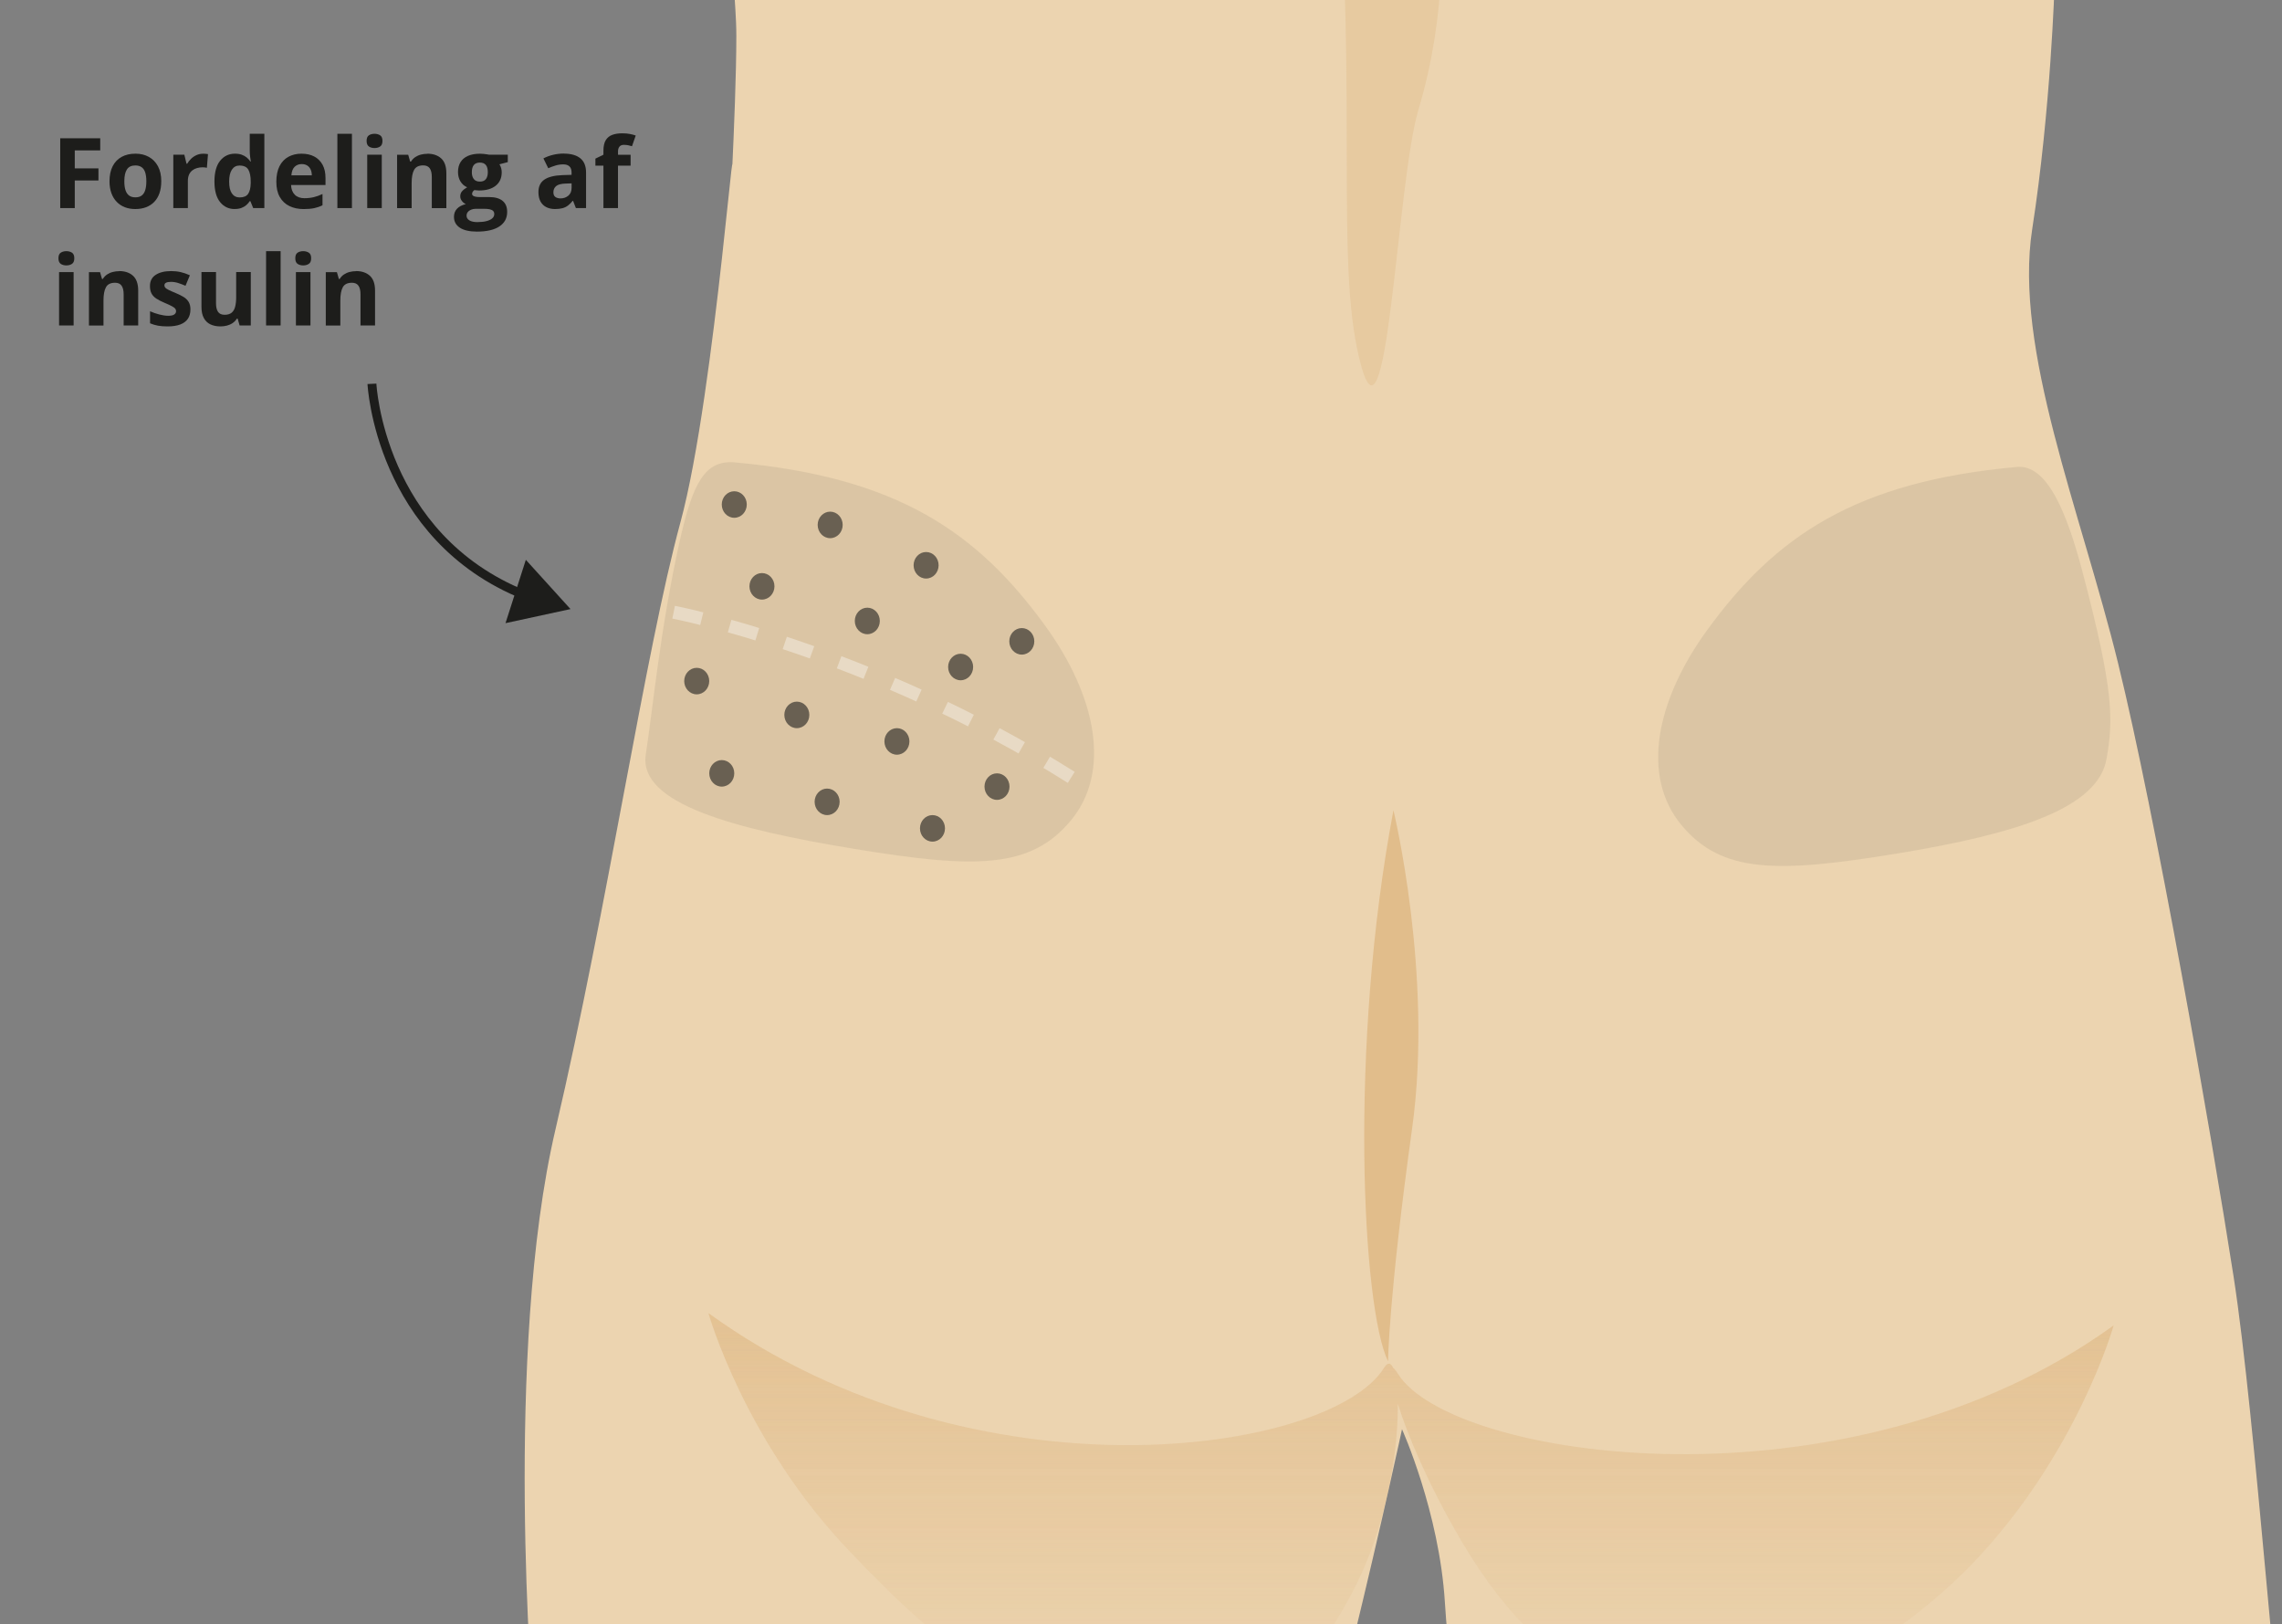 <?xml version="1.0" encoding="UTF-8"?><svg xmlns="http://www.w3.org/2000/svg" xmlns:xlink="http://www.w3.org/1999/xlink" viewBox="0 0 770 548"><rect x="0" y="0" width="770" height="548" fill="#808080" stroke="none"/><defs><clipPath id="clippath"><rect x="-102.82" y="-155.61" width="1063.82" height="876.61" fill="none"/></clipPath><clipPath id="clippath-1"><rect x="-102.82" y="-155.61" width="1063.82" height="876.61" fill="none"/></clipPath><clipPath id="clippath-3"><rect x="199.37" y="141.66" width="188.16" height="151.04" fill="none"/></clipPath><clipPath id="clippath-4"><rect x="220.67" y="428.75" width="510.9" height="159.23" fill="none"/></clipPath><filter id="luminosity-noclip-2" x="214.28" y="408.26" width="523.67" height="200.2" color-interpolation-filters="sRGB" filterUnits="userSpaceOnUse"><feFlood flood-color="#fff" result="bg"/><feBlend in="SourceGraphic" in2="bg"/></filter><linearGradient id="Ikke-navngivet_forløb_2" x1="21.06" y1="557.42" x2="23.98" y2="557.42" gradientTransform="translate(-18874.22 -284.03) rotate(90) scale(34.71 -34.71)" gradientUnits="userSpaceOnUse"><stop offset="0" stop-color="#fff"/><stop offset="1" stop-color="#000"/></linearGradient><mask id="mask" x="214.28" y="408.26" width="523.67" height="200.2" maskUnits="userSpaceOnUse"><g filter="url(#luminosity-noclip-2)"><rect x="217.68" y="418.56" width="516.88" height="179.6" transform="translate(-20.02 19.52) rotate(-2.3)" fill="url(#Ikke-navngivet_forløb_2)"/></g></mask><clipPath id="clippath-5"><rect x="220.67" y="428.75" width="510.9" height="159.23" fill="none"/></clipPath><linearGradient id="Ikke-navngivet_forløb_35" x1="476.12" y1="585.94" x2="476.12" y2="443.03" gradientUnits="userSpaceOnUse"><stop offset="0" stop-color="#daad73" stop-opacity="0"/><stop offset=".14" stop-color="#daad73" stop-opacity=".11"/><stop offset=".42" stop-color="#daad73" stop-opacity=".38"/><stop offset=".83" stop-color="#daad73" stop-opacity=".81"/><stop offset="1" stop-color="#daad73"/></linearGradient><clipPath id="clippath-6"><rect x="541.14" y="143.22" width="189.33" height="151.01" fill="none"/></clipPath><clipPath id="clippath-7"><rect x="-102.82" y="-155.61" width="1063.82" height="876.61" fill="none"/></clipPath><clipPath id="clippath-9"><rect x="-102.82" y="-155.61" width="1063.82" height="876.61" fill="none"/></clipPath><clipPath id="clippath-10"><rect x="204.56" y="204.86" width="61.06" height="32.34" fill="none"/></clipPath><clipPath id="clippath-11"><rect x="200.59" y="183.95" width="188.35" height="83.11" fill="none"/></clipPath><clipPath id="clippath-12"><rect x="213" y="235.99" width="61.06" height="32.34" fill="none"/></clipPath><clipPath id="clippath-13"><rect x="238.34" y="216.26" width="61.06" height="32.34" fill="none"/></clipPath><clipPath id="clippath-14"><rect x="248.56" y="245.6" width="61.06" height="32.34" fill="none"/></clipPath><clipPath id="clippath-15"><rect x="272.11" y="225.21" width="61.06" height="32.34" fill="none"/></clipPath><clipPath id="clippath-16"><rect x="284.1" y="254.55" width="61.06" height="32.34" fill="none"/></clipPath><clipPath id="clippath-17"><rect x="305.88" y="240.46" width="61.06" height="32.34" fill="none"/></clipPath><clipPath id="clippath-18"><rect x="249.59" y="152.17" width="61.06" height="32.34" fill="none"/></clipPath><clipPath id="clippath-19"><rect x="217.23" y="145.29" width="61.06" height="32.34" fill="none"/></clipPath><clipPath id="clippath-20"><rect x="281.95" y="165.79" width="61.06" height="32.34" fill="none"/></clipPath><clipPath id="clippath-21"><rect x="293.6" y="200.11" width="61.06" height="32.34" fill="none"/></clipPath><clipPath id="clippath-22"><rect x="226.57" y="172.88" width="61.06" height="32.34" fill="none"/></clipPath><clipPath id="clippath-23"><rect x="262.12" y="184.57" width="61.06" height="32.34" fill="none"/></clipPath><clipPath id="clippath-24"><rect x="314.25" y="191.45" width="61.06" height="32.34" fill="none"/></clipPath><linearGradient id="Ikke-navngivet_forløb_39" x1="476.12" y1="585.94" x2="476.12" y2="443.03" gradientUnits="userSpaceOnUse"><stop offset="0" stop-color="#daad73" stop-opacity="0"/><stop offset=".13" stop-color="#daad73" stop-opacity=".02"/><stop offset=".27" stop-color="#daad73" stop-opacity=".08"/><stop offset=".4" stop-color="#daad73" stop-opacity=".17"/><stop offset=".54" stop-color="#daad73" stop-opacity=".3"/><stop offset=".68" stop-color="#daad73" stop-opacity=".47"/><stop offset=".82" stop-color="#daad73" stop-opacity=".68"/><stop offset=".96" stop-color="#daad73" stop-opacity=".93"/><stop offset="1" stop-color="#daad73"/></linearGradient></defs><g isolation="isolate"><g id="hofte"><g><path d="M25.23,70.21h-4.91v-23.56h13.5v4.09h-8.59v6.07h7.99v4.08h-7.99v9.31Z" fill="#1d1d1b"/><path d="M54.41,61.17c0,1.5-.2,2.84-.6,4-.4,1.16-.99,2.14-1.76,2.94-.77,.8-1.69,1.4-2.77,1.81-1.08,.41-2.3,.61-3.65,.61-1.27,0-2.43-.2-3.49-.61s-1.98-1.01-2.75-1.81c-.78-.8-1.38-1.78-1.8-2.94-.42-1.16-.64-2.49-.64-4,0-2,.35-3.69,1.06-5.08s1.72-2.44,3.03-3.16,2.87-1.08,4.69-1.08c1.69,0,3.18,.36,4.49,1.08,1.3,.72,2.33,1.77,3.08,3.16s1.12,3.08,1.12,5.08Zm-12.46,0c0,1.18,.13,2.18,.39,2.98s.66,1.41,1.21,1.82,1.26,.61,2.14,.61,1.58-.2,2.12-.61,.94-1.02,1.19-1.82,.38-1.8,.38-2.98-.13-2.18-.38-2.97c-.25-.79-.65-1.38-1.2-1.78s-1.26-.6-2.14-.6c-1.3,0-2.24,.45-2.83,1.34-.59,.89-.88,2.23-.88,4.01Z" fill="#1d1d1b"/><path d="M68.52,51.86c.25,0,.53,.01,.86,.04,.33,.03,.59,.06,.8,.1l-.37,4.61c-.16-.05-.39-.09-.68-.12-.3-.03-.55-.04-.77-.04-.63,0-1.25,.08-1.84,.24-.6,.16-1.13,.42-1.6,.78s-.85,.83-1.12,1.42c-.27,.59-.41,1.3-.41,2.15v9.17h-4.91v-18.01h3.72l.73,3.03h.24c.35-.61,.8-1.17,1.33-1.68,.53-.51,1.14-.92,1.82-1.22,.68-.31,1.42-.46,2.22-.46Z" fill="#1d1d1b"/><path d="M79.16,70.53c-2.01,0-3.64-.79-4.91-2.36-1.26-1.57-1.89-3.89-1.89-6.94s.64-5.42,1.92-7c1.28-1.58,2.95-2.38,5.01-2.38,.86,0,1.62,.12,2.27,.35s1.22,.55,1.7,.95,.88,.84,1.22,1.34h.16c-.06-.34-.14-.85-.23-1.52-.09-.67-.14-1.36-.14-2.07v-5.77h4.93v25.07h-3.77l-.95-2.34h-.21c-.31,.49-.7,.94-1.17,1.35-.47,.4-1.02,.72-1.67,.96s-1.4,.35-2.27,.35Zm1.72-3.92c1.34,0,2.29-.4,2.84-1.2,.55-.8,.85-2.01,.88-3.62v-.53c0-1.75-.27-3.09-.81-4.02s-1.54-1.39-3-1.39c-1.08,0-1.93,.47-2.55,1.4s-.92,2.28-.92,4.04,.31,3.09,.93,3.98,1.49,1.34,2.62,1.34Z" fill="#1d1d1b"/><path d="M101.76,51.86c1.67,0,3.1,.32,4.3,.96,1.2,.64,2.13,1.57,2.79,2.78s.98,2.7,.98,4.45v2.38h-11.62c.05,1.39,.47,2.47,1.25,3.26,.78,.79,1.86,1.18,3.25,1.18,1.15,0,2.2-.12,3.16-.35s1.94-.59,2.95-1.06v3.8c-.89,.44-1.82,.76-2.8,.97-.97,.2-2.15,.31-3.54,.31-1.8,0-3.4-.33-4.79-1s-2.48-1.68-3.27-3.05c-.79-1.36-1.18-3.08-1.18-5.16s.36-3.86,1.07-5.26c.71-1.4,1.71-2.45,2.99-3.16,1.28-.7,2.77-1.06,4.46-1.06Zm.03,3.5c-.96,0-1.75,.31-2.38,.92-.63,.61-.99,1.57-1.09,2.88h6.9c-.01-.73-.14-1.38-.39-1.95-.25-.57-.63-1.02-1.13-1.35-.5-.33-1.14-.5-1.91-.5Z" fill="#1d1d1b"/><path d="M118.75,70.21h-4.91v-25.07h4.91v25.07Z" fill="#1d1d1b"/><path d="M126.37,45.14c.73,0,1.36,.17,1.89,.51,.53,.34,.79,.97,.79,1.89s-.26,1.54-.79,1.89c-.53,.35-1.15,.52-1.89,.52s-1.37-.17-1.89-.52c-.52-.35-.78-.98-.78-1.89s.26-1.56,.78-1.89c.52-.34,1.15-.51,1.89-.51Zm2.45,7.06v18.01h-4.91v-18.01h4.91Z" fill="#1d1d1b"/><path d="M144.21,51.86c1.92,0,3.47,.52,4.64,1.57,1.17,1.05,1.76,2.73,1.76,5.04v11.75h-4.91v-10.52c0-1.29-.23-2.26-.7-2.92-.47-.66-1.2-.98-2.2-.98-1.5,0-2.53,.51-3.08,1.53s-.82,2.49-.82,4.42v8.48h-4.91v-18.01h3.75l.66,2.3h.27c.39-.62,.87-1.13,1.44-1.51s1.21-.67,1.92-.85c.7-.18,1.43-.27,2.18-.27Z" fill="#1d1d1b"/><path d="M160.93,78.14c-2.51,0-4.43-.44-5.76-1.31-1.33-.88-1.99-2.1-1.99-3.68,0-1.08,.34-1.99,1.02-2.72s1.67-1.25,2.98-1.56c-.5-.21-.95-.57-1.32-1.06-.38-.49-.56-1.01-.56-1.55,0-.69,.2-1.26,.6-1.72s.97-.91,1.72-1.35c-.95-.41-1.69-1.06-2.25-1.97-.55-.9-.83-1.97-.83-3.19,0-1.31,.29-2.42,.86-3.34,.57-.92,1.41-1.62,2.51-2.1,1.1-.48,2.44-.73,4.02-.73,.33,0,.72,.02,1.16,.06s.85,.09,1.22,.15c.37,.05,.62,.1,.75,.13h6.28v2.5l-2.82,.73c.26,.4,.45,.82,.58,1.27s.19,.93,.19,1.43c0,1.93-.67,3.44-2.02,4.52-1.35,1.08-3.22,1.62-5.62,1.62-.57-.03-1.11-.08-1.61-.13-.25,.19-.44,.4-.56,.61s-.19,.44-.19,.68,.1,.43,.3,.59c.2,.16,.5,.27,.9,.35,.4,.08,.9,.12,1.51,.12h3.06c1.98,0,3.48,.42,4.52,1.27,1.04,.85,1.55,2.09,1.55,3.74,0,2.11-.88,3.74-2.63,4.9-1.76,1.16-4.28,1.74-7.56,1.74Zm.21-3.21c1.17,0,2.18-.11,3.02-.33,.84-.22,1.49-.53,1.94-.93,.45-.4,.68-.88,.68-1.44,0-.45-.13-.81-.39-1.07-.26-.26-.66-.45-1.19-.56-.53-.11-1.21-.16-2.04-.16h-2.55c-.6,0-1.14,.1-1.62,.29s-.86,.46-1.14,.81-.42,.75-.42,1.22c0,.68,.32,1.21,.97,1.6s1.56,.58,2.73,.58Zm.79-13.66c.92,0,1.6-.28,2.03-.85s.64-1.34,.64-2.32c0-1.08-.22-1.9-.67-2.44-.45-.54-1.11-.81-2.01-.81s-1.58,.27-2.03,.81c-.45,.54-.68,1.36-.68,2.44,0,.98,.22,1.75,.67,2.32s1.13,.85,2.04,.85Z" fill="#1d1d1b"/><path d="M190.26,51.83c2.42,0,4.27,.53,5.56,1.58s1.93,2.65,1.93,4.8v12h-3.43l-.95-2.45h-.13c-.52,.64-1.04,1.17-1.58,1.58s-1.15,.71-1.85,.9-1.55,.29-2.55,.29c-1.06,0-2.02-.2-2.86-.61s-1.51-1.03-1.99-1.88-.73-1.92-.73-3.21c0-1.91,.67-3.32,2.01-4.23s3.36-1.41,6.04-1.51l3.13-.1v-.79c0-.95-.25-1.64-.74-2.08s-1.18-.66-2.06-.66-1.72,.12-2.56,.37-1.68,.56-2.51,.93l-1.63-3.32c.96-.5,2.03-.9,3.21-1.19,1.19-.29,2.41-.44,3.68-.44Zm2.61,10.04l-1.9,.06c-1.59,.04-2.69,.33-3.31,.85s-.93,1.22-.93,2.08c0,.75,.22,1.29,.66,1.6s1.02,.48,1.72,.48c1.05,0,1.94-.31,2.67-.93,.73-.62,1.09-1.51,1.09-2.66v-1.48Z" fill="#1d1d1b"/><path d="M212.77,55.89h-4.25v14.32h-4.91v-14.32h-2.71v-2.37l2.71-1.32v-1.32c0-1.54,.26-2.73,.78-3.58,.52-.85,1.26-1.46,2.21-1.8,.95-.35,2.08-.52,3.38-.52,.96,0,1.83,.08,2.61,.23s1.42,.33,1.92,.52l-1.26,3.61c-.38-.12-.78-.23-1.22-.32s-.95-.15-1.51-.15c-.69,0-1.19,.21-1.51,.62-.32,.41-.48,.94-.48,1.59v1.13h4.25v3.69Z" fill="#1d1d1b"/><path d="M22.39,84.74c.73,0,1.36,.17,1.89,.51,.53,.34,.79,.97,.79,1.89s-.26,1.54-.79,1.89c-.53,.35-1.15,.52-1.89,.52s-1.37-.17-1.89-.52c-.52-.35-.78-.98-.78-1.89s.26-1.56,.78-1.89c.52-.34,1.15-.51,1.89-.51Zm2.45,7.06v18.01h-4.91v-18.01h4.91Z" fill="#1d1d1b"/><path d="M40.23,91.46c1.92,0,3.47,.52,4.64,1.57,1.17,1.05,1.76,2.73,1.76,5.04v11.75h-4.91v-10.52c0-1.29-.23-2.26-.7-2.92-.47-.66-1.2-.98-2.2-.98-1.5,0-2.53,.51-3.08,1.53s-.82,2.49-.82,4.42v8.48h-4.91v-18.01h3.75l.66,2.3h.27c.39-.62,.87-1.13,1.44-1.51s1.21-.67,1.92-.85c.7-.18,1.43-.27,2.18-.27Z" fill="#1d1d1b"/><path d="M64.25,104.46c0,1.22-.29,2.26-.86,3.1-.57,.84-1.43,1.48-2.57,1.92-1.14,.43-2.56,.65-4.25,.65-1.26,0-2.33-.08-3.23-.24s-1.8-.43-2.71-.81v-4.06c.98,.44,2.03,.8,3.15,1.09,1.12,.29,2.11,.43,2.96,.43,.96,0,1.64-.14,2.05-.43,.41-.28,.62-.66,.62-1.12,0-.3-.08-.57-.25-.81-.17-.24-.52-.52-1.07-.82-.55-.31-1.41-.71-2.58-1.2-1.13-.47-2.05-.95-2.78-1.43-.72-.48-1.26-1.06-1.61-1.72-.35-.66-.52-1.5-.52-2.52,0-1.67,.65-2.92,1.94-3.76s3.03-1.27,5.2-1.27c1.12,0,2.18,.11,3.2,.34,1.01,.23,2.06,.59,3.13,1.08l-1.48,3.54c-.89-.39-1.73-.7-2.52-.95-.79-.25-1.59-.37-2.41-.37-.72,0-1.26,.1-1.63,.29s-.55,.49-.55,.89c0,.29,.09,.55,.28,.77s.55,.48,1.1,.75c.54,.27,1.34,.63,2.39,1.06,1.02,.42,1.91,.86,2.66,1.31s1.33,1.02,1.74,1.69c.41,.67,.61,1.54,.61,2.6Z" fill="#1d1d1b"/><path d="M84.62,91.8v18.01h-3.77l-.66-2.3h-.26c-.39,.61-.87,1.11-1.45,1.5s-1.22,.67-1.92,.85-1.42,.27-2.18,.27c-1.29,0-2.41-.23-3.37-.68-.96-.46-1.7-1.17-2.23-2.14-.53-.97-.8-2.22-.8-3.77v-11.75h4.91v10.52c0,1.29,.23,2.26,.69,2.92s1.2,.98,2.21,.98,1.78-.23,2.35-.69c.57-.46,.97-1.13,1.2-2.01,.23-.89,.35-1.97,.35-3.25v-8.48h4.91Z" fill="#1d1d1b"/><path d="M94.69,109.81h-4.91v-25.07h4.91v25.07Z" fill="#1d1d1b"/><path d="M102.31,84.74c.73,0,1.36,.17,1.89,.51,.53,.34,.79,.97,.79,1.89s-.26,1.54-.79,1.89c-.53,.35-1.15,.52-1.89,.52s-1.37-.17-1.89-.52c-.52-.35-.78-.98-.78-1.89s.26-1.56,.78-1.89c.52-.34,1.15-.51,1.89-.51Zm2.45,7.06v18.01h-4.91v-18.01h4.91Z" fill="#1d1d1b"/><path d="M120.15,91.46c1.92,0,3.47,.52,4.64,1.57,1.17,1.05,1.76,2.73,1.76,5.04v11.75h-4.91v-10.52c0-1.29-.23-2.26-.7-2.92-.47-.66-1.2-.98-2.2-.98-1.5,0-2.53,.51-3.08,1.53s-.82,2.49-.82,4.42v8.48h-4.91v-18.01h3.75l.66,2.3h.27c.39-.62,.87-1.13,1.44-1.51s1.21-.67,1.92-.85c.7-.18,1.43-.27,2.18-.27Z" fill="#1d1d1b"/></g><g clip-path="url(#clippath)"><g clip-path="url(#clippath-1)"><path d="M246.59,67.17c2.72-48.16-5.03,65.08-16.99,109.04-11.95,43.96-24.54,129.57-42.15,204.77-17.62,75.2-7.55,194.51-7.55,194.51,0,0,49.07,38.32,110.73,38.32s94.37,.87,122.05-6.07c27.68-6.94,32.72-8.1,43.41-52.06,10.69-43.96,16.98-73.46,16.98-73.46,0,0,12.59,27.91,14.47,58.42,1.89,30.51,9.44,73.17,9.44,73.17,0,0,110.73,24.01,162.32,15.91,51.59-8.1,117.02-10.99,113.24-24.3-3.77-13.3-11.33-126.1-18.87-174.69-7.55-48.59-26.42-155.88-39.01-207.09-12.58-51.21-35.23-105.86-28.94-146.35,6.29-40.49,7.55-82.72,7.55-82.72,0,0,.73-7.84-.45-27.28-1.24-20.49-372,9.92-412.9,5.87-40.89-4.05-31.46,13.88-31.46,39.05s-3.15,77.22-1.89,54.95" fill="#ecd4b0"/><g mix-blend-mode="multiply" opacity=".08"><g clip-path="url(#clippath-3)"><path d="M248.08,156.02c54.75,4.91,81.66,23.62,104.44,54.88,17.6,24.15,22.4,49.56,8.81,65.94-13.6,16.39-32.33,16.27-72.98,9.59-40.65-6.68-72.98-15.28-70.46-31.81,2.52-16.53,4.84-42.09,11.33-71.49,4.58-20.77,8.81-28.02,18.87-27.12" fill="#1d1d1b"/></g></g><g mix-blend-mode="multiply" opacity=".42"><g clip-path="url(#clippath-4)"><g mask="url(#mask)"><g clip-path="url(#clippath-5)"><path d="M664.97,528.16c-16.78,17.35-108.03,100.47-171.94-8.36-22.38-38.12-27.58-66.42-21.38-56.35,17.82,28.92,151.37,48.98,241.55-16.27,0,0-12.32,43.84-48.23,80.99m-425.93-85.13c90.18,65.26,210.15,47.38,227.98,18.45,6.2-10.07,8.82,36.88-9.43,73.23-56.62,112.8-153.54,6.66-170.32-10.7-35.91-37.15-48.23-80.98-48.23-80.98" fill="url(#Ikke-navngivet_forløb_35)"/></g></g></g></g><g mix-blend-mode="multiply" opacity=".08"><g clip-path="url(#clippath-6)"><path d="M680.59,157.54c-54.75,4.91-81.66,23.62-104.44,54.88-17.6,24.15-22.4,49.56-8.81,65.94,13.6,16.39,32.33,16.27,72.98,9.59,40.65-6.68,67.51-15.36,70.46-31.81,2.41-13.42,2.41-23.37-8.07-63.14-5.42-20.57-12.06-36.36-22.12-35.46" fill="#1d1d1b"/></g></g></g><g clip-path="url(#clippath-9)"><g opacity=".6"><g clip-path="url(#clippath-10)"><path d="M235.09,234.27c2.33,0,4.22-2,4.22-4.48s-1.89-4.47-4.22-4.47-4.22,2-4.22,4.47,1.89,4.48,4.22,4.48" fill="#1d1d1b"/></g></g><g opacity=".36"><g clip-path="url(#clippath-11)"><path d="M227.31,206.56s65.81,12.63,134.15,55.72" fill="none" stroke="#fff" stroke-dasharray="0 0 9.73 9.73" stroke-width="4.39"/></g></g><g opacity=".6"><g clip-path="url(#clippath-12)"><path d="M243.54,265.4c2.33,0,4.22-2,4.22-4.48s-1.89-4.47-4.22-4.47-4.22,2-4.22,4.47,1.89,4.48,4.22,4.48" fill="#1d1d1b"/></g></g><g opacity=".6"><g clip-path="url(#clippath-13)"><path d="M268.87,245.68c2.33,0,4.22-2,4.22-4.48s-1.89-4.47-4.22-4.47-4.22,2-4.22,4.47,1.89,4.48,4.22,4.48" fill="#1d1d1b"/></g></g><g opacity=".6"><g clip-path="url(#clippath-14)"><path d="M279.09,275.01c2.33,0,4.22-2,4.22-4.48s-1.89-4.47-4.22-4.47-4.22,2-4.22,4.47,1.89,4.48,4.22,4.48" fill="#1d1d1b"/></g></g><g opacity=".6"><g clip-path="url(#clippath-15)"><path d="M302.64,254.63c2.33,0,4.22-2,4.22-4.48s-1.89-4.47-4.22-4.47-4.22,2-4.22,4.47,1.89,4.48,4.22,4.48" fill="#1d1d1b"/></g></g><g opacity=".6"><g clip-path="url(#clippath-16)"><path d="M314.64,283.96c2.33,0,4.22-2,4.22-4.48s-1.89-4.47-4.22-4.47-4.22,2-4.22,4.47,1.89,4.48,4.22,4.48" fill="#1d1d1b"/></g></g><g opacity=".6"><g clip-path="url(#clippath-17)"><path d="M336.41,269.87c2.33,0,4.22-2,4.22-4.48s-1.89-4.47-4.22-4.47-4.22,2-4.22,4.47,1.89,4.48,4.22,4.48" fill="#1d1d1b"/></g></g><g opacity=".6"><g clip-path="url(#clippath-18)"><path d="M280.12,181.58c2.33,0,4.22-2,4.22-4.48s-1.89-4.47-4.22-4.47-4.22,2-4.22,4.47,1.89,4.48,4.22,4.48" fill="#1d1d1b"/></g></g><g opacity=".6"><g clip-path="url(#clippath-19)"><path d="M247.76,174.7c2.33,0,4.22-2,4.22-4.48s-1.89-4.47-4.22-4.47-4.22,2-4.22,4.47,1.89,4.48,4.22,4.48" fill="#1d1d1b"/></g></g><g opacity=".6"><g clip-path="url(#clippath-20)"><path d="M312.49,195.2c2.33,0,4.22-2,4.22-4.48s-1.89-4.47-4.22-4.47-4.22,2-4.22,4.47,1.89,4.48,4.22,4.48" fill="#1d1d1b"/></g></g><g opacity=".6"><g clip-path="url(#clippath-21)"><path d="M324.14,229.52c2.33,0,4.22-2,4.22-4.48s-1.89-4.47-4.22-4.47-4.22,2-4.22,4.47,1.89,4.48,4.22,4.48" fill="#1d1d1b"/></g></g><g opacity=".6"><g clip-path="url(#clippath-22)"><path d="M257.1,202.3c2.33,0,4.22-2,4.22-4.48s-1.89-4.47-4.22-4.47-4.22,2-4.22,4.47,1.89,4.48,4.22,4.48" fill="#1d1d1b"/></g></g><g opacity=".6"><g clip-path="url(#clippath-23)"><path d="M292.65,213.98c2.33,0,4.22-2,4.22-4.48s-1.89-4.47-4.22-4.47-4.22,2-4.22,4.47,1.89,4.48,4.22,4.48" fill="#1d1d1b"/></g></g><g opacity=".6"><g clip-path="url(#clippath-24)"><path d="M344.78,220.86c2.33,0,4.22-2,4.22-4.48s-1.89-4.47-4.22-4.47-4.22,2-4.22,4.47,1.89,4.48,4.22,4.48" fill="#1d1d1b"/></g></g></g></g><g><path d="M125.5,129.5s2.5,51.62,51.55,71.29" fill="none" stroke="#1d1d1b" stroke-miterlimit="10" stroke-width="3"/><polygon points="170.57 210.25 192.5 205.5 177.43 188.88 170.57 210.25" fill="#1d1d1b"/></g><path d="M451.2-50.62c6.6,86.59-.39,138.06,7.29,170.88,9.57,40.92,12.68-58.46,20.14-83.32,9.58-31.93,8.48-60.96,7.17-89.15" fill="#daad73" opacity=".25"/><path d="M470.18,273.38c-15.07,79.55-10.54,167.98-1.82,185.93,0,0,.2-21.58,8.13-78.63,7.2-51.78-6.31-107.3-6.31-107.3" fill="#daad73" opacity=".6"/><path d="M664.97,528.16c-16.78,17.35-108.03,100.47-171.94-8.36-22.38-38.12-27.58-66.42-21.38-56.35,17.82,28.92,151.37,48.98,241.55-16.27,0,0-12.32,43.84-48.23,80.99m-425.93-85.13c90.18,65.26,210.15,47.38,227.98,18.45,6.2-10.07,8.82,36.88-9.43,73.23-56.62,112.8-153.54,6.66-170.32-10.7-35.91-37.15-48.23-80.98-48.23-80.98" fill="url(#Ikke-navngivet_forløb_39)" opacity=".1"/></g></g></svg>